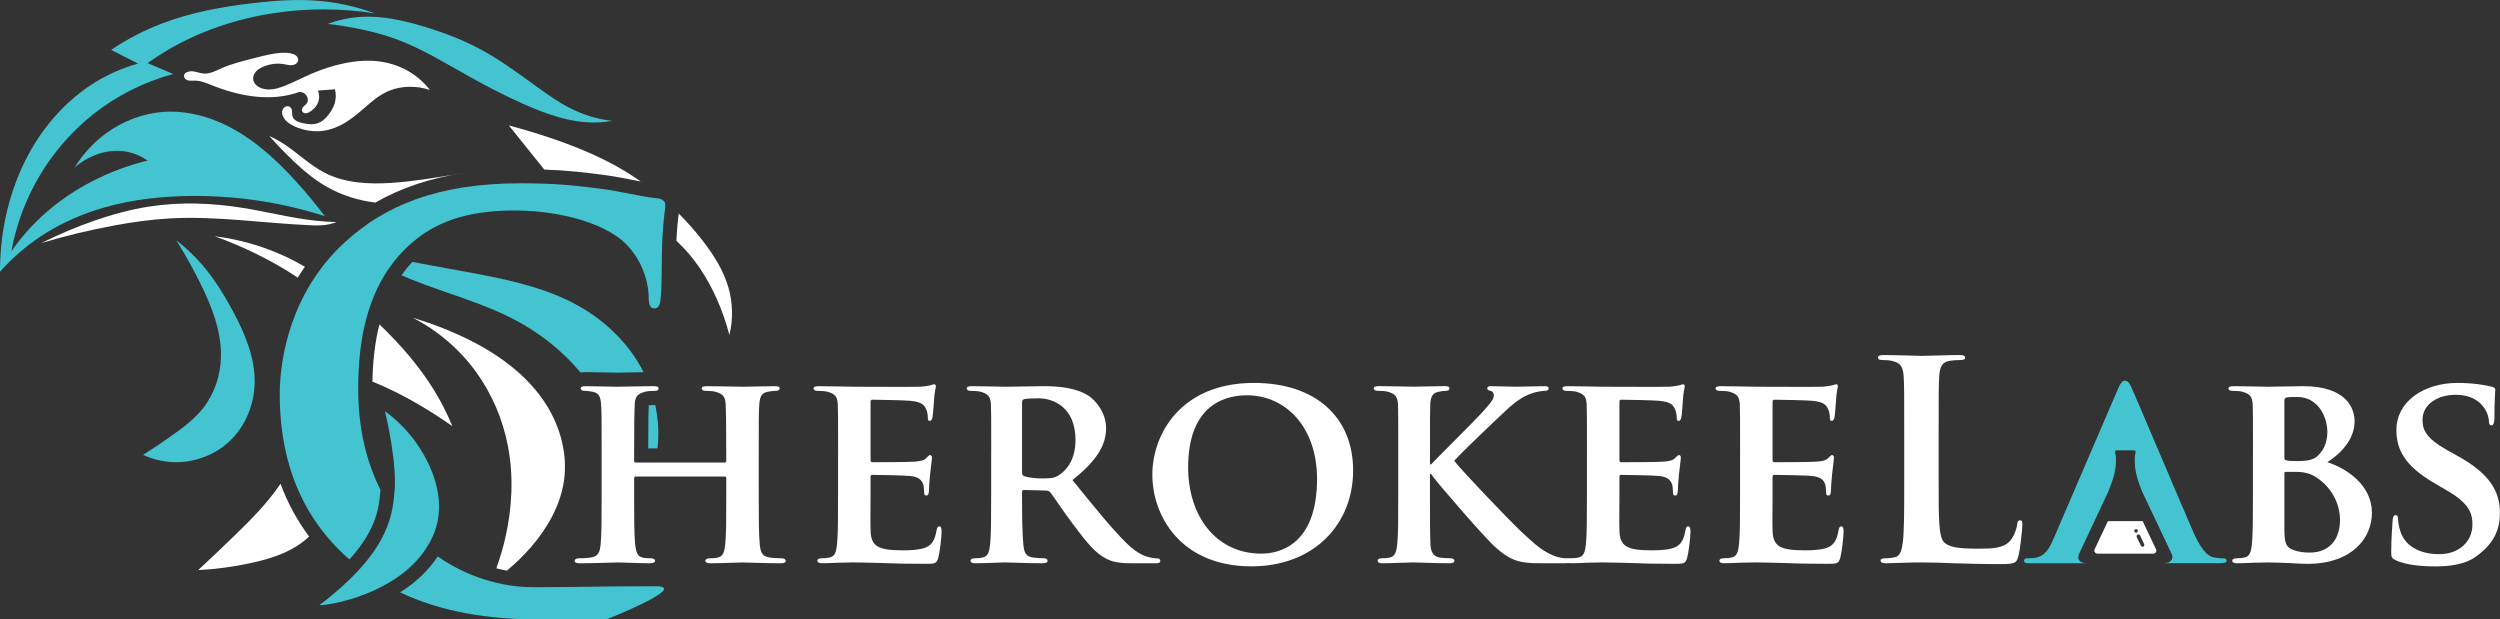 <?xml version="1.0" encoding="UTF-8"?> <svg xmlns="http://www.w3.org/2000/svg" id="Layer_2" data-name="Layer 2" viewBox="0 0 1024 253.74"><rect x="0" y="0" width="1024" height="253.74" fill="#333333" stroke="none"/><defs><style> .cls-1 { fill: #44c3d1; } .cls-2 { fill: #fff; } </style></defs><g id="Layer_2-2" data-name="Layer 2"><g><path class="cls-2" d="M87.89,96.75c5.85,2.11,11.59,4.54,17.17,7.28,5.84,2.87,11.52,6.08,16.92,9.7.9-1.5,1.88-2.99,2.91-4.48-2.81-1.62-5.68-3.13-8.63-4.47-8.97-4.09-18.57-6.81-28.36-8.02Z"></path><path class="cls-2" d="M104.79,29.35c.73-.82,1.7-1.4,2.7-1.87,2.74-1.26,5.87-1.71,8.84-1.19,1.15.2,2.32.55,3.48.38.58-.08,1.15-.3,1.59-.69.44-.39.74-.95.74-1.54,0-.34-.1-.67-.27-.96-.17-.29-.4-.54-.66-.75-.53-.41-1.18-.64-1.84-.79-2.24-.54-4.59-.35-6.86,0-3.16.49-6.27,1.31-9.37,2.11-4.25,1.1-8.52,2.18-12.53,3.96-1.17.52-2.31,1.09-3.51,1.52-1.2.43-2.48.7-3.75.59-.87-.07-1.72-.32-2.56-.55-.85-.22-1.71-.42-2.58-.38-.69.03-1.37.21-1.98.53-.32.16-.59.45-.73.78-.14.33-.17.72-.06,1.07.12.39.38.72.71.95.33.23.71.38,1.11.45.79.15,1.6.05,2.41.05,2.66,0,5.18,1.13,7.65,2.11,3.81,1.51,7.73,2.73,11.74,3.56,5.55,1.15,11.29,1.54,16.89.66,2.29-.36,4.55-.94,6.73-1.72.67,0,1.34.21,1.9.58.56.37,1.01.91,1.27,1.53.15.36.24.74.25,1.12,0,.39-.07.78-.25,1.12-.17.32-.41.6-.67.85-.26.25-.54.49-.79.75-.25.26-.48.56-.61.89-.13.34-.17.73-.03,1.07.11.28.33.51.6.66.27.15.57.21.88.2.61-.01,1.18-.28,1.69-.6.91-.56,1.73-1.27,2.38-2.12.65-.85,1.11-1.84,1.31-2.89.24-1.23.1-2.54-.4-3.69l6.99-.53c.49,1.9.44,3.93-.13,5.81-.53,1.74-1.5,3.33-2.64,4.75-1.05,1.31-2.28,2.52-3.83,3.17-1.03.43-2.16.59-3.28.58-1.12-.02-2.23-.2-3.32-.44-.88-.19-1.76-.43-2.54-.88-.39-.23-.75-.51-1.04-.85-.29-.34-.52-.74-.64-1.17-.16-.57-.12-1.17-.15-1.76-.01-.3-.04-.59-.12-.88-.08-.29-.2-.56-.39-.79-.26-.31-.65-.52-1.05-.58-.4-.07-.83,0-1.19.19-.47.23-.84.64-1.07,1.11-.23.47-.31,1.01-.27,1.53.08,1.04.64,1.99,1.34,2.78,1.42,1.6,3.4,2.59,5.41,3.3,2.58.91,5.32,1.41,8.05,1.32,3.02-.1,5.99-.93,8.71-2.24,3.39-1.64,6.38-4.01,9.24-6.47,3.08-2.65,6.11-5.47,9.76-7.26,2.98-1.46,6.31-2.19,9.63-2.24,2.86-.05,5.73.4,8.44,1.32-2.78-3.58-6.37-6.54-10.42-8.58-3.02-1.52-6.29-2.53-9.63-3.03-4.99-.75-10.1-.35-15.04.66-4.67.96-9.22,2.46-13.59,4.35-3.63,1.58-7.14,3.43-10.82,4.88-1.6.63-3.25,1.19-4.96,1.41-1.71.22-3.5.09-5.07-.62-.73-.33-1.42-.79-1.94-1.39-.53-.61-.89-1.37-.96-2.17-.05-.55.05-1.11.25-1.62.2-.51.51-.98.87-1.4Z"></path><path class="cls-2" d="M185.29,174.56c-2.05-4.97-4.48-9.78-7.28-14.37-6.17-10.13-14.04-19.11-22.6-27.33-1.75,6.89-2.69,14.67-2.87,23.43,6.6,2.67,12.98,5.9,19.13,9.5,4.66,2.73,9.21,5.66,13.62,8.77Z"></path><path class="cls-2" d="M119.98,65.77c4.29,4.07,8.85,7.9,14,10.82,6.05,3.44,12.83,5.53,19.75,6.39,10.61-6.08,22.6-10.09,36.37-12.11-1.41.22-2.83.45-4.24.68-8.49,1.39-16.98,2.8-25.56,3.36-9.28.61-18.97.13-27.24-4.11-6.37-3.26-11.48-8.52-17.54-12.32-1.68-1.05-3.42-1.99-5.22-2.8,3.08,3.51,6.32,6.87,9.7,10.08Z"></path><path class="cls-2" d="M224.11,166.35c-8.12-13.24-21.54-22.43-35.64-28.92-6.28-2.89-12.77-5.32-19.41-7.28,10.23,5.23,19.19,12.91,25.94,22.21,6.53,9,10.97,19.49,13.06,30.42,2.38,12.44,1.73,25.36-1.12,37.69-.96,4.17-2.19,8.28-3.64,12.31,1.43.37,2.87.68,4.31.95,3.5-2.91,6.8-6.08,9.79-9.52,6.78-7.82,12.18-17.18,13.62-27.43,1.48-10.5-1.36-21.37-6.9-30.42Z"></path><path class="cls-2" d="M114.9,198.16c-5.31,7.87-12.13,14.73-18.98,21.36-4.87,4.71-9.78,9.38-14.74,13.99,7.41-.38,14.78-1.38,22.02-2.99,4.61-1.02,9.19-2.29,13.49-4.23,3.62-1.64,7.03-3.81,9.92-6.53-4.91-6.57-8.82-13.78-11.7-21.61Z"></path><path class="cls-1" d="M104.31,157.02c.24-10.45-4.01-20.46-8.96-29.67-3.57-6.65-7.57-13.12-12.5-18.85-3.19-3.71-6.76-7.09-10.64-10.08,3.59,5.74,6.89,11.66,9.89,17.73,4.65,9.42,8.64,19.54,8.4,30.04-.17,7.42-2.56,14.84-7.09,20.71-3.38,4.38-7.82,7.79-12.32,11.01-4.08,2.92-8.25,5.72-12.5,8.4,3.12,1.45,6.47,2.4,9.89,2.8,9.2,1.08,18.83-2.04,25.56-8.4,6.42-6.07,10.06-14.86,10.26-23.7Z"></path><path class="cls-2" d="M298.37,117.83c-2.05-7.22-6.2-13.68-10.82-19.59-2.96-3.78-6.16-7.38-9.55-10.78,0,.02,0,.04,0,.05-.23,1.86-.58,4.67-.84,9.3-.04.58-.06,1.21-.09,1.84,7.12,6.53,12.52,14.82,16.47,23.65,2.15,4.82,3.9,9.82,5.22,14.93,1.55-6.36,1.42-13.11-.37-19.41Z"></path><path class="cls-1" d="M148,6.9c-4.69.26-9.33,1.25-13.72,2.9,4.43.5,8.83,1.2,13.19,2.11,5.1,1.06,10.15,2.41,15.04,4.22,10.16,3.77,19.45,9.48,28.9,14.78,7.45,4.18,15.03,8.12,22.83,11.61,9.32,4.17,19.21,7.74,29.42,7.65,2.39-.02,4.77-.24,7.13-.66-5.05-.56-10.01-1.9-14.65-3.96-6.31-2.8-11.96-6.89-17.55-10.95-6.96-5.06-13.94-10.15-21.51-14.25-7.72-4.18-15.99-7.29-24.41-9.76-8.02-2.36-16.33-4.16-24.67-3.69Z"></path><path class="cls-2" d="M127.26,92.27c1.55.07,3.11.12,4.66,0,2.04-.15,4.06-.59,5.97-1.31-2.87-.07-5.73-.25-8.58-.56-9.99-1.08-19.75-3.62-29.67-5.22-12.76-2.06-25.85-2.55-38.63-.56-7.63,1.19-15.1,3.25-22.39,5.78-7.4,2.57-14.64,5.63-21.65,9.14,9.63-2.88,19.41-5.25,29.3-7.09,7.71-1.44,15.49-2.55,23.32-2.99,19.23-1.06,38.42,1.99,57.66,2.8Z"></path><path class="cls-2" d="M208.43,51.4l14.52,18.05c9.42.34,16.42,1.16,24.12,2.16,4.35.57,8.24,1.34,12.01,2.08,1.14.23,2.26.44,3.37.65-2.04-1.43-4.1-2.81-6.23-4.1-9.52-5.76-19.88-10.04-30.42-13.62-5.72-1.94-11.51-3.69-17.35-5.22Z"></path><path class="cls-1" d="M74.83,80.33c10.79-.32,21.62.37,32.28,2.05,8.79,1.39,17.47,3.45,25.94,6.16-3.71-4.9-7.63-9.63-11.76-14.18-11.02-12.16-24.17-23.36-40.12-27.24-4.51-1.1-9.18-1.59-13.81-1.31-8.58.52-16.94,3.7-23.88,8.77-5.15,3.76-9.56,8.55-12.88,14,2.32-2.03,4.98-3.68,7.84-4.85,3.59-1.48,7.52-2.2,11.38-1.87,3.81.33,7.52,1.7,10.64,3.92-7.69,1.86-15.16,4.62-22.2,8.21-6.97,3.55-13.53,7.91-19.41,13.06-5.35,4.69-10.12,10.03-14.18,15.86,2.31-12.72,7.3-24.94,14.56-35.64,5.25-7.75,11.69-14.71,19.03-20.53,9.62-7.61,20.81-13.24,32.65-16.42l-10.45-4.48c2.6-1.86,5.28-3.6,8.02-5.22,13.46-7.96,28.57-13,44.04-15.3,13.59-2.02,27.48-1.96,41.05.19-7.6-2.84-15.61-4.6-23.7-5.22-8.58-.66-17.2-.05-25.75.93-13.02,1.49-26.03,3.85-38.25,8.58-7.15,2.77-13.99,6.35-20.34,10.64l11.01,5.6c-6.17,1.72-12.09,4.3-17.54,7.65-8.15,5.01-15.21,11.72-20.9,19.41-8.08,10.93-13.38,23.8-16.05,37.13C.67,97.15-.02,104.23,0,111.3c4.78-5.39,10.25-10.16,16.23-14.18,6.86-4.61,14.37-8.21,22.21-10.82,11.7-3.91,24.06-5.61,36.39-5.97Z"></path><g><path class="cls-2" d="M343.28,185.94c0-14.55,0-17.26-.11-20.31-.23-3.27-1.13-4.29-4.29-5.19-.79-.22-2.48-.34-3.95-.34-1.02,0-1.69-.34-1.69-1.02s.79-.9,2.26-.9c5.19,0,11.51.23,14.33.23,3.16,0,25.16.11,27.07,0,1.81-.11,3.38-.45,4.17-.56.56-.11,1.13-.45,1.58-.45.56,0,.68.45.68.9,0,.68-.57,1.81-.79,6.21-.11,1.01-.34,5.19-.57,6.32-.11.45-.34,1.58-1.13,1.58-.68,0-.79-.45-.79-1.24,0-.68-.11-2.37-.68-3.5-.79-1.69-1.58-3.05-6.54-3.5-1.69-.22-13.54-.45-15.57-.45-.45,0-.68.34-.68.9v23.69c0,.56.11,1.01.68,1.01,2.26,0,15.12,0,17.37-.22,2.37-.23,3.83-.45,4.74-1.47.79-.68,1.13-1.24,1.58-1.24s.79.45.79,1.02-.23,2.14-.79,6.99c-.23,1.92-.45,5.75-.45,6.43,0,.79-.11,2.14-1.02,2.14-.68,0-.9-.34-.9-.79-.11-1.02-.11-2.26-.34-3.5-.57-1.92-1.81-3.38-5.53-3.72-1.81-.23-13.09-.45-15.57-.45-.45,0-.56.45-.56,1.02v7.67c0,3.27-.11,11.39,0,14.21.22,6.54,3.27,8.01,13.42,8.01,2.59,0,6.77-.11,9.36-1.24,2.48-1.13,3.61-3.16,4.29-7.11.23-1.02.45-1.47,1.13-1.47.79,0,.9,1.24.9,2.26,0,2.14-.79,8.69-1.35,10.6-.68,2.48-1.58,2.48-5.3,2.48-7.44,0-13.42-.11-18.27-.34-4.85-.11-8.57-.23-11.51-.23-1.13,0-3.27.11-5.64.11-2.37.11-4.85.23-6.88.23-1.24,0-1.92-.34-1.92-1.02,0-.45.34-1.01,1.58-1.01,1.47,0,2.6-.11,3.5-.34,2.03-.45,2.6-2.26,2.93-5.08.45-4.06.45-11.62.45-20.42v-16.92Z"></path><path class="cls-2" d="M406,185.94c0-14.55,0-17.26-.11-20.31-.23-3.27-1.13-4.29-4.29-5.19-.79-.22-2.48-.34-3.95-.34-1.02,0-1.69-.34-1.69-1.02s.79-.9,2.26-.9c5.19,0,11.51.23,13.54.23,3.38,0,12.41-.23,15.46-.23,6.32,0,13.54.56,18.84,4.06,2.82,1.92,6.99,6.77,6.99,13.2,0,7.11-4.06,13.42-13.76,21.21,8.8,10.83,15.79,19.52,21.77,25.49,5.53,5.53,9.02,5.98,10.6,6.32,1.02.23,1.58.23,2.37.23s1.24.56,1.24,1.01c0,.79-.68,1.02-1.92,1.02h-9.48c-5.53,0-8.24-.56-10.83-1.92-4.29-2.14-8.01-6.66-13.54-14.1-3.95-5.19-8.12-11.62-9.36-13.09-.56-.56-1.13-.68-1.81-.68l-8.91-.23c-.45,0-.79.23-.79.79v1.35c0,8.91.11,16.36.56,20.42.34,2.82.79,4.63,3.83,5.08,1.47.23,3.61.34,4.85.34.79,0,1.24.56,1.24,1.01,0,.68-.79,1.02-2.03,1.02-5.75,0-13.99-.34-15.46-.34-1.92,0-8.24.34-12.18.34-1.24,0-1.92-.34-1.92-1.02,0-.45.34-1.01,1.58-1.01,1.47,0,2.6-.11,3.5-.34,2.03-.45,2.6-2.26,2.93-5.08.45-4.06.45-11.62.45-20.42v-16.92ZM418.64,193.38c0,1.01.23,1.35.9,1.69,2.14.68,5.08.9,7.56.9,3.95,0,5.3-.34,6.99-1.58,3.05-2.14,6.43-6.32,6.43-14.21,0-13.54-9.25-17.03-15.12-17.03-2.48,0-4.85.11-5.87.34-.68.23-.9.56-.9,1.35v28.54Z"></path><path class="cls-2" d="M472,194.4c0-16.36,11.51-37.56,41.63-37.56,25.04,0,40.61,13.88,40.61,35.87s-16.02,39.26-41.63,39.26c-28.88,0-40.61-20.53-40.61-37.57ZM539.46,196.2c0-21.21-12.75-34.29-28.77-34.29-11.05,0-24.03,5.87-24.03,29.55,0,19.74,11.28,35.31,30.01,35.31,6.99,0,22.79-3.27,22.79-30.57Z"></path><path class="cls-2" d="M585.71,190.22h.45c3.38-3.61,17.82-17.82,20.76-21.1,2.82-3.16,4.96-5.41,4.96-7.11,0-1.01-.45-1.69-1.35-1.92s-1.35-.45-1.35-1.02c0-.68.56-.9,1.58-.9,2.14,0,7.56.23,10.26.23,3.05,0,8.57-.23,11.62-.23,1.02,0,1.69.23,1.69.9s-.56,1.02-1.47,1.02c-1.47,0-3.95.45-5.75,1.13-3.16,1.13-6.32,3.16-10.49,7.11-3.16,2.93-17.94,16.92-20.98,20.42,3.5,4.51,23.01,24.82,26.85,28.43,4.4,3.95,8.24,8.12,13.54,10.26,2.93,1.24,4.96,1.24,6.09,1.24.79,0,1.35.45,1.35,1.01,0,.68-.56,1.02-2.37,1.02h-8.69c-2.93,0-4.74,0-6.88-.23-5.3-.45-8.57-2.48-12.86-6.2-4.29-3.72-23.35-25.83-25.49-28.77l-1.02-1.35h-.45v8.69c0,8.8,0,16.36.23,20.53.23,2.71,1.13,4.51,3.61,4.96,1.35.23,3.61.34,4.85.34.79,0,1.35.56,1.35,1.01,0,.68-.79,1.02-1.92,1.02-5.53,0-12.64-.34-15.12-.34-2.26,0-8.57.34-12.52.34-1.24,0-1.92-.34-1.92-1.02,0-.45.34-1.01,1.58-1.01,1.47,0,2.6-.11,3.5-.34,2.03-.45,2.6-2.26,2.93-5.08.45-4.06.45-11.62.45-20.42v-16.92c0-14.55,0-17.26-.11-20.31-.23-3.27-1.13-4.29-4.29-5.19-.79-.22-2.48-.34-3.95-.34-1.02,0-1.69-.34-1.69-1.02s.79-.9,2.26-.9c5.19,0,11.51.23,13.88.23s9.48-.23,12.75-.23c1.47,0,2.14.23,2.14.9s-.56,1.02-1.35,1.02c-1.02,0-1.58.11-2.82.34-2.71.45-3.5,1.81-3.72,5.19-.11,3.05-.11,5.75-.11,20.31v4.29Z"></path><path class="cls-2" d="M650.02,185.94c0-14.55,0-17.26-.11-20.31-.23-3.27-1.13-4.29-4.29-5.19-.79-.22-2.48-.34-3.95-.34-1.02,0-1.69-.34-1.69-1.02s.79-.9,2.26-.9c5.19,0,11.51.23,14.33.23,3.16,0,25.16.11,27.07,0,1.81-.11,3.38-.45,4.17-.56.56-.11,1.13-.45,1.58-.45.56,0,.68.45.68.9,0,.68-.57,1.81-.79,6.21-.11,1.01-.34,5.19-.57,6.32-.11.45-.34,1.58-1.13,1.58-.68,0-.79-.45-.79-1.24,0-.68-.11-2.37-.68-3.5-.79-1.69-1.58-3.05-6.54-3.5-1.69-.22-13.54-.45-15.57-.45-.45,0-.68.34-.68.9v23.69c0,.56.11,1.01.68,1.01,2.26,0,15.12,0,17.37-.22,2.37-.23,3.83-.45,4.74-1.47.79-.68,1.13-1.24,1.58-1.24s.79.45.79,1.02-.23,2.14-.79,6.99c-.23,1.92-.45,5.75-.45,6.43,0,.79-.11,2.14-1.02,2.14-.68,0-.9-.34-.9-.79-.11-1.02-.11-2.26-.34-3.5-.57-1.92-1.81-3.38-5.53-3.72-1.81-.23-13.09-.45-15.57-.45-.45,0-.56.45-.56,1.02v7.67c0,3.27-.11,11.39,0,14.21.22,6.54,3.27,8.01,13.42,8.01,2.59,0,6.77-.11,9.36-1.24,2.48-1.13,3.61-3.16,4.29-7.11.23-1.02.45-1.47,1.13-1.47.79,0,.9,1.24.9,2.26,0,2.14-.79,8.69-1.35,10.6-.68,2.48-1.58,2.48-5.3,2.48-7.44,0-13.42-.11-18.27-.34-4.85-.11-8.57-.23-11.51-.23-1.13,0-3.27.11-5.64.11-2.37.11-4.85.23-6.88.23-1.24,0-1.92-.34-1.92-1.02,0-.45.34-1.01,1.58-1.01,1.47,0,2.6-.11,3.5-.34,2.03-.45,2.6-2.26,2.93-5.08.45-4.06.45-11.62.45-20.42v-16.92Z"></path><path class="cls-2" d="M712.74,185.94c0-14.55,0-17.26-.11-20.31-.23-3.27-1.13-4.29-4.29-5.19-.79-.22-2.48-.34-3.95-.34-1.02,0-1.69-.34-1.69-1.02s.79-.9,2.26-.9c5.19,0,11.51.23,14.33.23,3.16,0,25.16.11,27.07,0,1.81-.11,3.38-.45,4.17-.56.56-.11,1.13-.45,1.58-.45.56,0,.68.45.68.9,0,.68-.57,1.81-.79,6.21-.11,1.01-.34,5.19-.57,6.32-.11.45-.34,1.58-1.13,1.58-.68,0-.79-.45-.79-1.24,0-.68-.11-2.37-.68-3.5-.79-1.69-1.58-3.05-6.54-3.5-1.69-.22-13.54-.45-15.57-.45-.45,0-.68.34-.68.9v23.69c0,.56.11,1.01.68,1.01,2.26,0,15.12,0,17.37-.22,2.37-.23,3.83-.45,4.74-1.47.79-.68,1.13-1.24,1.58-1.24s.79.45.79,1.02-.23,2.14-.79,6.99c-.23,1.92-.45,5.75-.45,6.43,0,.79-.11,2.14-1.02,2.14-.68,0-.9-.34-.9-.79-.11-1.02-.11-2.26-.34-3.5-.57-1.92-1.81-3.38-5.53-3.72-1.81-.23-13.09-.45-15.57-.45-.45,0-.56.45-.56,1.02v7.67c0,3.27-.11,11.39,0,14.21.22,6.54,3.27,8.01,13.42,8.01,2.59,0,6.77-.11,9.36-1.24,2.48-1.13,3.61-3.16,4.29-7.11.23-1.02.45-1.47,1.13-1.47.79,0,.9,1.24.9,2.26,0,2.14-.79,8.69-1.35,10.6-.68,2.48-1.58,2.48-5.3,2.48-7.44,0-13.42-.11-18.27-.34-4.85-.11-8.57-.23-11.51-.23-1.13,0-3.27.11-5.64.11-2.37.11-4.85.23-6.88.23-1.24,0-1.92-.34-1.92-1.02,0-.45.34-1.01,1.58-1.01,1.47,0,2.6-.11,3.5-.34,2.03-.45,2.6-2.26,2.93-5.08.45-4.06.45-11.62.45-20.42v-16.92Z"></path><path class="cls-2" d="M794.07,198.01c0,14.44,0,22.22,2.37,24.25,1.92,1.69,4.85,2.48,13.65,2.48,5.98,0,10.38-.11,13.2-3.16,1.35-1.47,2.71-4.62,2.93-6.77.11-1.02.34-1.69,1.24-1.69.79,0,.9.57.9,1.92,0,1.24-.79,9.7-1.69,12.97-.68,2.48-1.24,3.05-7.11,3.05-8.12,0-13.99-.23-19.06-.34-5.08-.23-9.14-.34-13.76-.34-1.24,0-3.72,0-6.43.11-2.59,0-5.53.23-7.78.23-1.47,0-2.26-.34-2.26-1.13,0-.56.45-.9,1.81-.9,1.69,0,3.05-.23,4.06-.45,2.26-.45,2.82-2.93,3.27-6.2.56-4.74.56-13.65.56-24.03v-19.85c0-17.15,0-20.31-.23-23.92-.23-3.83-1.13-5.64-4.85-6.43-.9-.23-2.26-.34-3.72-.34-1.24,0-1.92-.23-1.92-1.02s.79-1.02,2.48-1.02c5.3,0,12.41.34,15.46.34,2.71,0,10.94-.34,15.34-.34,1.58,0,2.37.23,2.37,1.02s-.68,1.02-2.03,1.02c-1.24,0-3.05.11-4.4.34-3.05.56-3.95,2.48-4.17,6.43-.23,3.61-.23,6.77-.23,23.92v19.85Z"></path><g><path class="cls-1" d="M910.63,228.69c-1.13,0-2.26-.11-3.72-.34-1.8-.34-4.62-1.58-8.46-10.26-6.32-14.55-22.9-53.81-25.27-59.11-1.02-2.14-1.47-3.05-2.93-3.05-1.02,0-1.81,1.13-2.93,3.83l-25.95,60.35c-2.03,4.85-3.72,7.78-8.24,8.46-.9,0-2.03.11-2.93.11-.79,0-1.13.45-1.13,1.01,0,.79.56,1.02,1.81,1.02h24.14c-1.54,0-2.51-.36-3.04-.87-.33-.31-.72-.82-.72-1.58,0-.6.17-1.2.47-1.69l11.96-25.51c2.03-5.13,2.99-8.43,2.99-12.25,0,0,.01-1.92-.12-2.44-.58-2.18.13-1.92,1.19-1.92h5.66c1.06,0,1.65-.24,1.1,1.89-.12.47-.12,2.45-.12,2.45,0,3.76.93,7.31,2.88,12.26.11.28,12.07,25.48,12.07,25.48.3.48.47,1.08.47,1.69,0,.77-.48,1.32-.81,1.64-.53.51-1.4.84-2.95.84h21.24,0c.13,0,.29,0,.42,0,3.72,0,4.29-.23,4.29-1.02,0-.68-.45-1.01-1.35-1.01Z"></path><path class="cls-2" d="M863.28,226.77h18.72c.69,0,1.25-.56,1.25-1.25,0-.23-.06-.45-.18-.64-.02-.03-.03-.05-.05-.07l-5.38-11.34h-14.25l-5.35,11.35c-.14.19-.21.44-.21.7,0,.69.56,1.25,1.25,1.25h4.21ZM876.54,219.32l1.71,3.57c.17.37.02.81-.35.99-.14.07-.28.08-.41.07-.23-.03-.45-.18-.56-.41l-1.71-3.57c-.17-.37-.02-.81.35-.99.14-.07.28-.08.42-.06.24.03.45.18.55.41ZM874.48,216.86c.16-.12.36-.17.54-.14.19.03.37.12.48.28.12.16.17.36.14.55-.03.19-.13.37-.28.49-.16.12-.35.17-.54.14-.18-.02-.36-.13-.48-.28-.12-.16-.17-.36-.14-.55.03-.19.13-.37.28-.49Z"></path></g><path class="cls-2" d="M922.82,185.94c0-14.55,0-17.26-.11-20.31-.23-3.27-1.13-4.29-4.29-5.19-.79-.22-2.48-.34-3.95-.34-1.02,0-1.69-.34-1.69-1.02s.79-.9,2.26-.9c5.19,0,11.51.23,13.42.23,4.96,0,11.51-.23,14.89-.23,17.94,0,21.09,9.25,21.09,14.33,0,7.44-5.53,13.2-11.17,16.81,8.12,2.6,18.27,9.48,18.27,20.76,0,10.26-8.12,20.87-26.4,20.87-1.13,0-4.51-.11-7.9-.34-3.38-.11-6.88-.23-8.46-.23-1.13,0-3.27.11-5.64.11-2.37.11-4.85.23-6.88.23-1.24,0-1.92-.34-1.92-1.02,0-.45.34-1.01,1.58-1.01,1.47,0,2.6-.11,3.5-.34,2.03-.45,2.6-2.26,2.93-5.08.45-4.06.45-11.62.45-20.42v-16.92ZM935.68,187.52c0,.79.34.9.68,1.01.9.23,2.37.34,4.63.34,3.27,0,6.09-.34,7.78-1.69,2.59-2.03,4.51-5.53,4.51-10.15,0-6.43-3.84-14.44-12.41-14.44-1.35,0-3.27,0-4.29.23-.68.11-.9.56-.9,1.58v23.13ZM935.68,215.72c0,6.32.34,8.24,3.5,9.48,2.6,1.01,4.85,1.13,7.11,1.13,5.3,0,12.18-2.93,12.18-13.54,0-4.4-1.92-11.96-9.36-17.03-2.03-1.47-4.74-2.48-8.57-2.48h-4.29c-.34,0-.56.11-.56.68v21.77Z"></path><path class="cls-2" d="M981.36,229.48c-1.58-.68-1.92-1.13-1.92-3.27,0-5.19.45-11.17.56-12.75,0-1.47.45-2.48,1.24-2.48.9,0,1.02.9,1.02,1.58,0,1.24.34,3.27.9,4.96,2.14,7.11,9.59,9.48,15.79,9.48,8.57,0,13.76-5.41,13.76-12.18,0-4.17-1.02-8.35-9.82-13.54l-5.75-3.38c-11.73-6.88-15.57-13.31-15.57-21.77,0-11.73,11.28-19.29,25.04-19.29,6.43,0,11.51.9,14.1,1.58.9.23,1.35.56,1.35,1.24,0,1.24-.34,3.95-.34,11.51,0,2.03-.45,3.05-1.24,3.05-.68,0-1.02-.56-1.02-1.69,0-.9-.45-3.84-2.6-6.32-1.47-1.81-4.62-4.51-11.05-4.51-7.11,0-13.54,3.72-13.54,10.26,0,4.29,1.58,7.67,10.49,12.64l4.06,2.26c13.09,7.22,17.15,14.55,17.15,23.24,0,7.11-2.71,12.86-9.93,17.94-4.74,3.38-11.28,3.95-16.58,3.95-5.75,0-11.84-.56-16.13-2.48Z"></path><path class="cls-2" d="M320.26,228.69c-1.58,0-3.72-.11-5.08-.34-3.04-.45-3.61-2.26-3.95-4.96-.45-4.17-.45-11.73-.45-20.53v-16.92c0-14.55,0-17.26.23-20.31.23-3.38,1.02-4.74,3.61-5.19,1.24-.22,2.14-.34,2.93-.34,1.13,0,1.81-.34,1.81-1.02s-.68-.9-2.14-.9c-3.83,0-10.38.23-12.75.23-2.59,0-9.59-.23-14.89-.23-1.47,0-2.14.23-2.14.9s.56,1.02,1.69,1.02c1.35,0,3.04.11,3.83.34,3.16.9,4.06,1.92,4.29,5.19.11,3.05.23,6.54.23,21.1v2.03c0,.56-.34.68-.56.68h-36.62c-.23,0-.56-.11-.56-.68v-2.03c0-14.55.11-18.05.23-21.1.22-3.27,1.13-4.29,4.29-5.19.79-.22,2.48-.34,3.83-.34,1.13,0,1.69-.34,1.69-1.02s-.68-.9-2.14-.9c-5.3,0-12.3.23-14.89.23-2.37,0-8.91-.23-12.75-.23-1.47,0-2.14.23-2.14.9s.68,1.02,1.81,1.02c.79,0,1.69.11,2.93.34,2.59.45,3.38,1.81,3.61,5.19.23,3.05.23,5.75.23,20.31v16.92c0,8.8,0,16.36-.45,20.53-.34,2.71-.9,4.51-3.95,4.96-1.36.23-3.5.34-5.08.34-1.02,0-1.58.56-1.58,1.01,0,.68.79,1.02,2.03,1.02,6.43,0,12.97-.34,15.68-.34,2.26,0,9.25.34,13.09.34,1.35,0,2.14-.34,2.14-1.02,0-.45-.45-1.01-1.58-1.01-1.58,0-2.71-.11-3.61-.34-2.03-.45-2.59-2.26-2.93-5.08-.45-4.06-.45-11.39-.45-20.19v-7.33c0-.34.34-.56.56-.56h36.62c.23,0,.56.23.56.56v7.33c0,8.8,0,16.13-.45,20.19-.34,2.82-.9,4.63-2.93,5.08-.9.23-2.03.34-3.61.34-1.13,0-1.58.56-1.58,1.01,0,.68.79,1.02,2.14,1.02,3.84,0,10.83-.34,13.09-.34,2.71,0,9.25.34,15.68.34,1.24,0,2.03-.34,2.03-1.02,0-.45-.56-1.01-1.58-1.01Z"></path></g><path class="cls-1" d="M172.04,183.7c-3.79-5.93-8.69-11.14-14.37-15.3,1.34,5.6,2.4,11.27,3.17,16.98.62,4.6,1.04,9.27.91,13.9-.85,10.12-.83,25.73-30.95,48.62,7.46-.21,37.5-6.63,46.84-29.11,6.19-14.91-2.29-29.92-5.6-35.08Z"></path><g><path class="cls-1" d="M268.57,240.12c-24.87,0-29.78.4-50.06.4-13.2,0-27.15-4.2-39.22-12.6-4.09,6.22-9.57,11.03-15.41,14.72,16.58,7.87,35.67,11.1,57.14,11.1h27.33s34.45-13.62,20.23-13.62Z"></path><path class="cls-1" d="M142.85,228.89c.1.08.2.16.29.24,11.18-12.34,12.15-21.36,12.71-28.46-5.69-11.34-9.13-25.08-9.13-41.29,0-22.11,4.33-43.76,20.97-59.03,10.03-9.12,23.02-14.13,42.85-14.13,20.97,0,38.74,6.15,46.26,14.13,5.7,5.93,8.66,13.9,8.89,20.97,0,3.19.46,5.01,2.28,5.01,2.05,0,2.51-1.82,2.73-5.24.46-4.56.23-17.09.68-24.61.46-7.98,1.14-10.71,1.14-12.53,0-1.37-.91-2.51-3.42-2.73-6.84-.68-14.13-2.74-22.79-3.87-10.48-1.37-18.92-2.28-33.05-2.28-33.96,0-55.61,9.12-72.02,24.16-21.88,20.06-26.66,46.95-26.66,62.44,0,22.11,5.92,47.63,28.26,67.23Z"></path></g><g><path class="cls-1" d="M268.37,165.85c-.1,0-.19.03-.29.03-1.03,0-2.04.09-2.36.15-.09,2.44-.2,5.62-.21,17.64h3.78c.05-.48.13-.97.17-1.45.46-5.47.08-11-1.08-16.36Z"></path><path class="cls-1" d="M237.84,152.61c.65-.12,1.35-.2,2.15-.2,2.18,0,5.23.07,7.92.14,2.01.05,3.81.09,4.83.09s2.81-.04,4.89-.08c1.85-.04,3.94-.08,5.99-.11-5.79-11.46-15.42-20.86-26.64-27.15-12.63-7.08-27.01-10.35-41.24-13.06-8.94-1.7-17.91-3.24-26.84-4.95-1.62,1.71-3.1,3.54-4.47,5.46,1.36.58,2.7,1.19,4.07,1.73,14.14,5.67,29.08,9.48,42.54,16.61,10.19,5.39,19.42,12.67,26.79,21.53Z"></path></g></g></g></svg> 